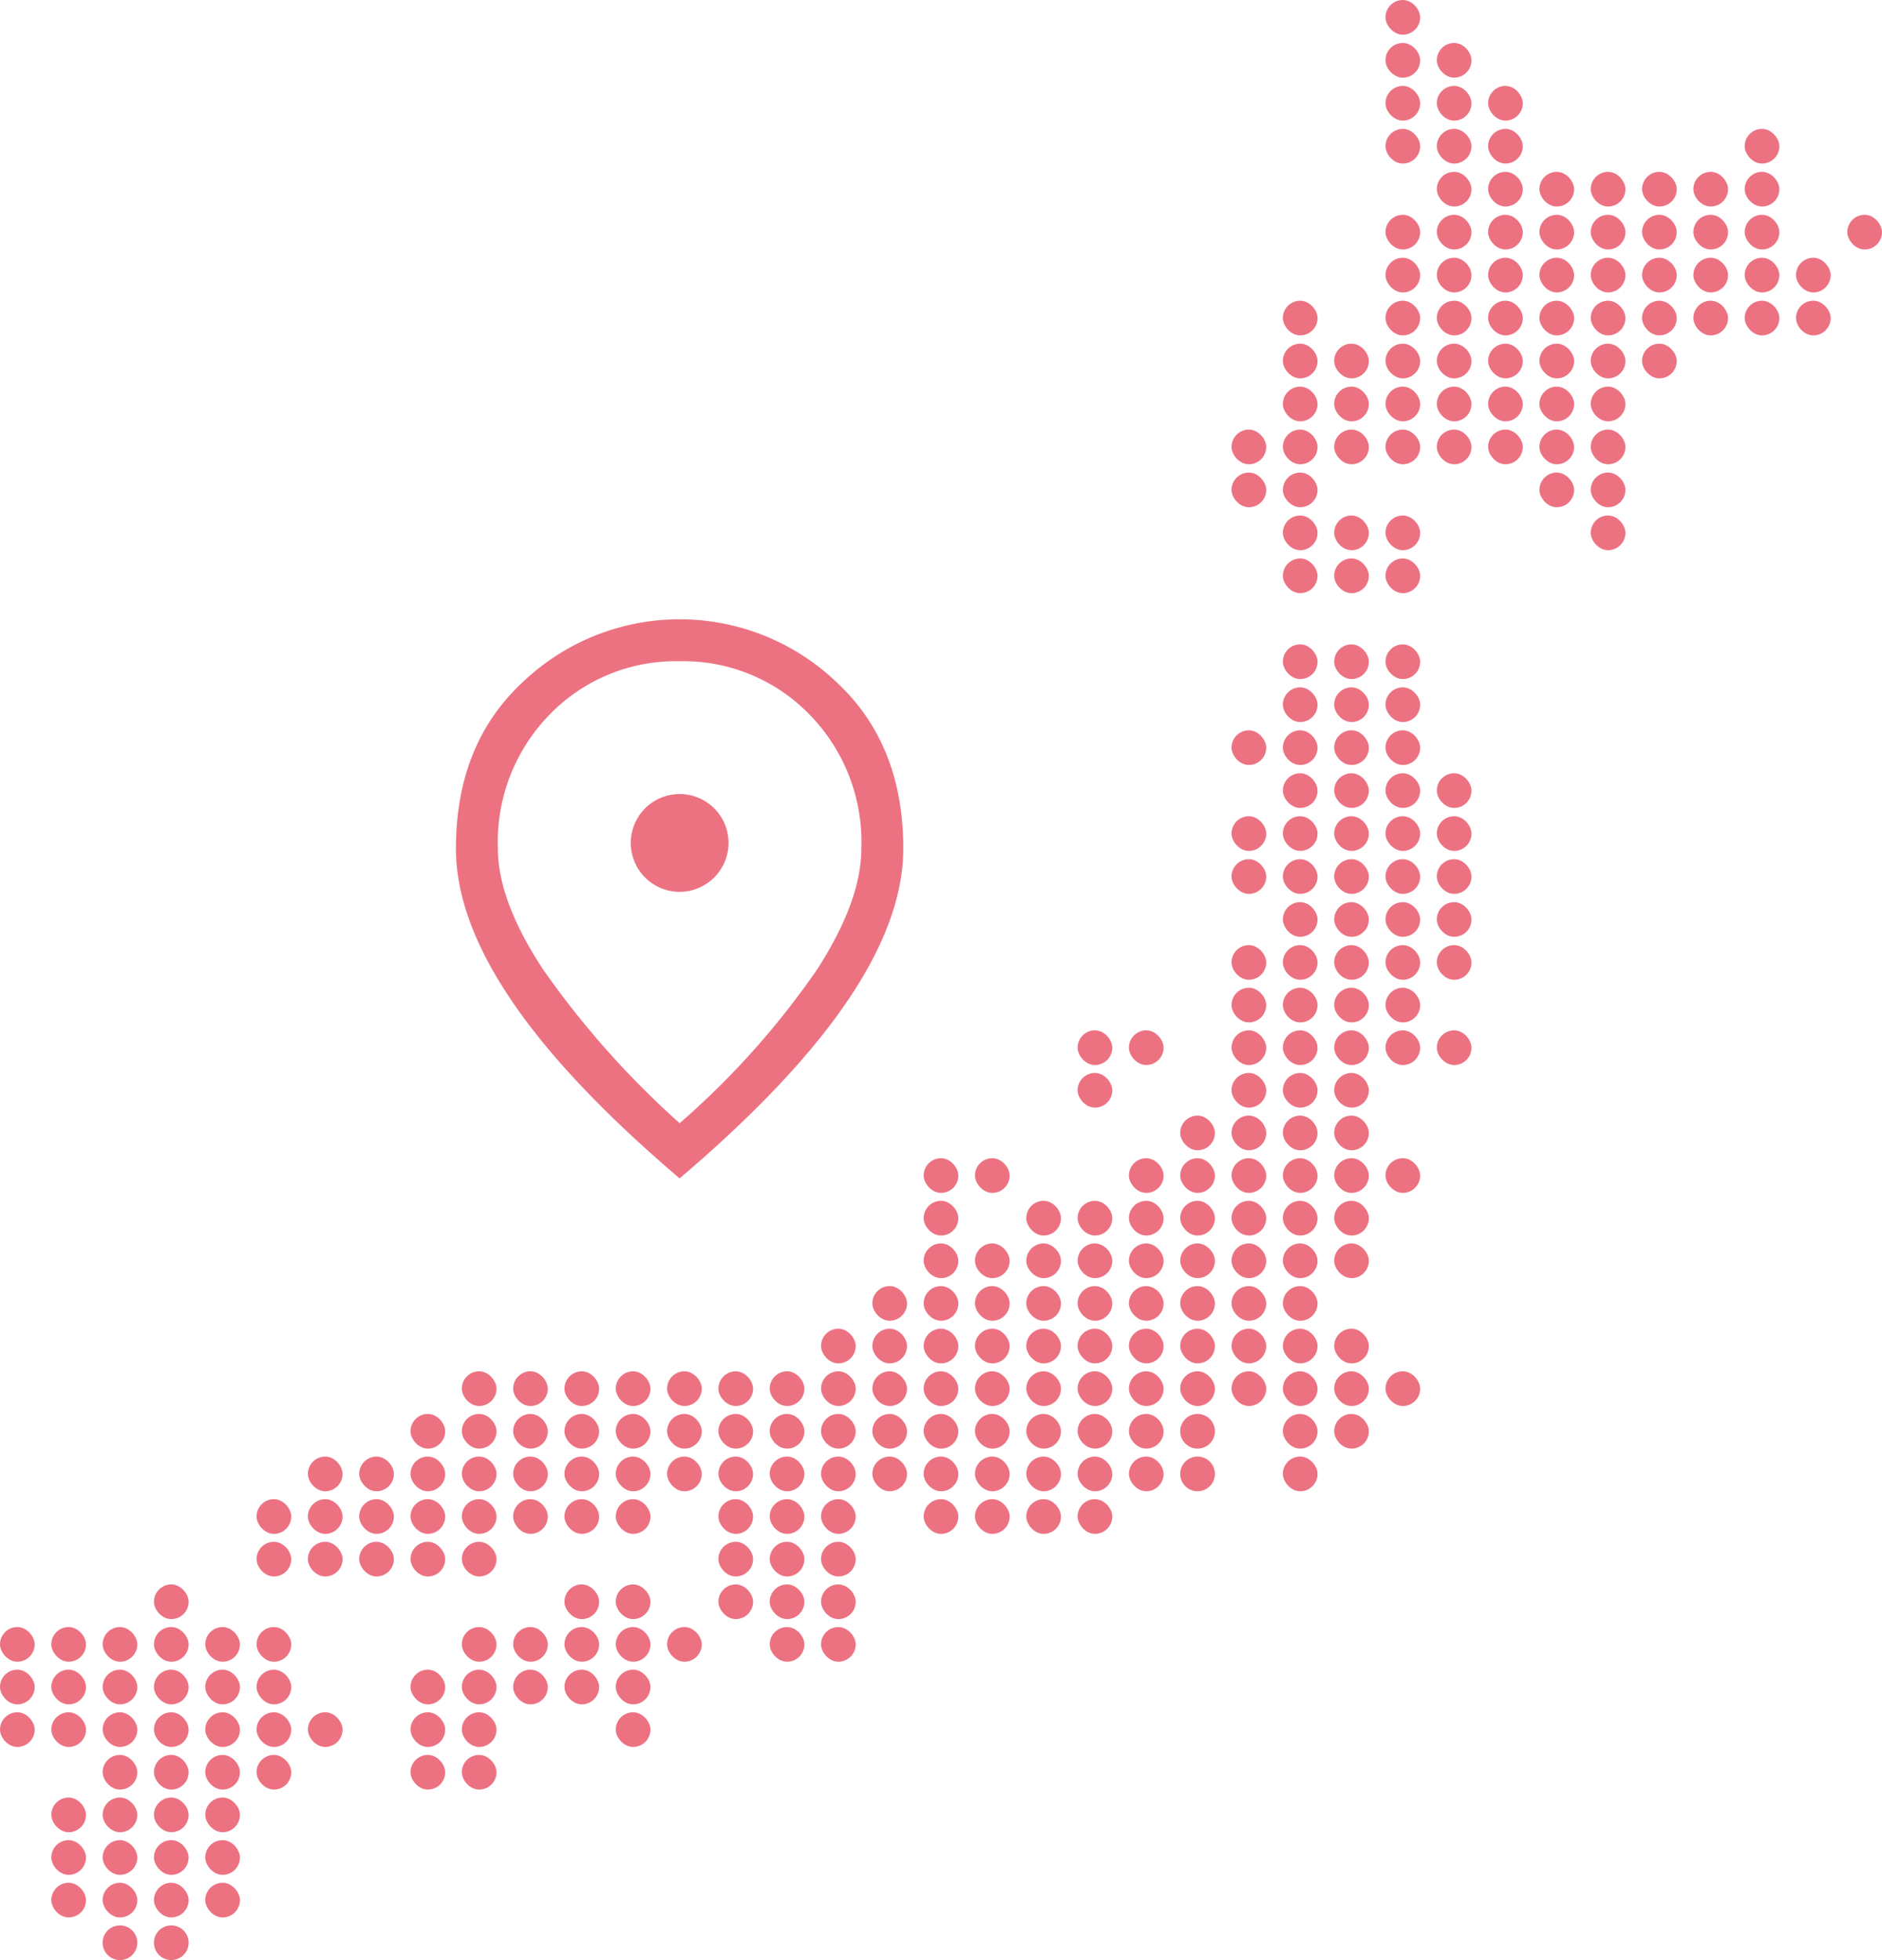 <svg xmlns="http://www.w3.org/2000/svg" width="160.064" height="166.729" viewBox="0 0 160.064 166.729">
  <g id="グループ_27400" data-name="グループ 27400" transform="translate(-87.999 -9848.061)">
    <g id="グループ_27071" data-name="グループ 27071" transform="translate(87.999 9848.061)">
      <rect id="長方形_11143" data-name="長方形 11143" width="2.95" height="2.95" rx="1.475" transform="translate(43.643 116.648)" fill="#ec7282"/>
      <rect id="長方形_11144" data-name="長方形 11144" width="2.95" height="2.95" rx="1.475" transform="translate(43.643 123.899)" fill="#ec7282"/>
      <rect id="長方形_11145" data-name="長方形 11145" width="2.95" height="2.95" rx="1.475" transform="translate(43.643 120.273)" fill="#ec7282"/>
      <rect id="長方形_11146" data-name="長方形 11146" width="2.95" height="2.95" rx="1.475" transform="translate(43.643 127.524)" fill="#ec7282"/>
      <rect id="長方形_11147" data-name="長方形 11147" width="2.95" height="2.95" rx="1.475" transform="translate(43.643 138.4)" fill="#ec7282"/>
      <rect id="長方形_11148" data-name="長方形 11148" width="2.95" height="2.95" rx="1.475" transform="translate(43.643 142.026)" fill="#ec7282"/>
      <rect id="長方形_11149" data-name="長方形 11149" width="2.95" height="2.95" rx="1.475" transform="translate(0 138.4)" fill="#ec7282"/>
      <rect id="長方形_11150" data-name="長方形 11150" width="2.95" height="2.95" rx="1.475" transform="translate(0 145.651)" fill="#ec7282"/>
      <rect id="長方形_11151" data-name="長方形 11151" width="2.95" height="2.95" rx="1.475" transform="translate(0 142.026)" fill="#ec7282"/>
      <rect id="長方形_11152" data-name="長方形 11152" width="2.95" height="2.95" rx="1.475" transform="translate(4.364 138.4)" fill="#ec7282"/>
      <rect id="長方形_11153" data-name="長方形 11153" width="2.95" height="2.95" rx="1.475" transform="translate(4.364 145.651)" fill="#ec7282"/>
      <rect id="長方形_11154" data-name="長方形 11154" width="2.95" height="2.95" rx="1.475" transform="translate(4.364 142.026)" fill="#ec7282"/>
      <rect id="長方形_11155" data-name="長方形 11155" width="2.95" height="2.95" rx="1.475" transform="translate(4.364 156.528)" fill="#ec7282"/>
      <rect id="長方形_11156" data-name="長方形 11156" width="2.95" height="2.95" rx="1.475" transform="translate(4.364 152.902)" fill="#ec7282"/>
      <rect id="長方形_11157" data-name="長方形 11157" width="2.95" height="2.95" rx="1.475" transform="translate(4.364 160.153)" fill="#ec7282"/>
      <rect id="長方形_11158" data-name="長方形 11158" width="2.95" height="2.95" rx="1.475" transform="translate(8.729 138.4)" fill="#ec7282"/>
      <rect id="長方形_11159" data-name="長方形 11159" width="2.95" height="2.95" rx="1.475" transform="translate(8.729 145.651)" fill="#ec7282"/>
      <rect id="長方形_11160" data-name="長方形 11160" width="2.95" height="2.95" rx="1.475" transform="translate(8.729 142.026)" fill="#ec7282"/>
      <rect id="長方形_11161" data-name="長方形 11161" width="2.95" height="2.95" rx="1.475" transform="translate(8.729 149.277)" fill="#ec7282"/>
      <rect id="長方形_11162" data-name="長方形 11162" width="2.95" height="2.95" rx="1.475" transform="translate(8.729 156.528)" fill="#ec7282"/>
      <rect id="長方形_11163" data-name="長方形 11163" width="2.95" height="2.95" rx="1.475" transform="translate(8.729 152.902)" fill="#ec7282"/>
      <rect id="長方形_11164" data-name="長方形 11164" width="2.95" height="2.95" rx="1.475" transform="translate(8.729 160.153)" fill="#ec7282"/>
      <path id="パス_52813" data-name="パス 52813" d="M1891.439,2096.49h0a1.476,1.476,0,0,0,1.475-1.475h0a1.475,1.475,0,0,0-1.475-1.475h0a1.475,1.475,0,0,0-1.475,1.475h0A1.475,1.475,0,0,0,1891.439,2096.49Z" transform="translate(-1881.236 -1929.761)" fill="#ec7282"/>
      <rect id="長方形_11165" data-name="長方形 11165" width="2.95" height="2.95" rx="1.475" transform="translate(13.093 134.775)" fill="#ec7282"/>
      <rect id="長方形_11166" data-name="長方形 11166" width="2.95" height="2.95" rx="1.475" transform="translate(13.093 138.4)" fill="#ec7282"/>
      <rect id="長方形_11167" data-name="長方形 11167" width="2.95" height="2.95" rx="1.475" transform="translate(13.093 145.651)" fill="#ec7282"/>
      <rect id="長方形_11168" data-name="長方形 11168" width="2.95" height="2.95" rx="1.475" transform="translate(13.093 142.026)" fill="#ec7282"/>
      <rect id="長方形_11169" data-name="長方形 11169" width="2.95" height="2.95" rx="1.475" transform="translate(13.093 149.277)" fill="#ec7282"/>
      <rect id="長方形_11170" data-name="長方形 11170" width="2.95" height="2.95" rx="1.475" transform="translate(13.093 156.528)" fill="#ec7282"/>
      <rect id="長方形_11171" data-name="長方形 11171" width="2.95" height="2.95" rx="1.475" transform="translate(13.093 152.902)" fill="#ec7282"/>
      <rect id="長方形_11172" data-name="長方形 11172" width="2.95" height="2.95" rx="1.475" transform="translate(13.093 160.153)" fill="#ec7282"/>
      <path id="パス_52814" data-name="パス 52814" d="M1914.56,2096.49h0a1.476,1.476,0,0,0,1.475-1.475h0a1.475,1.475,0,0,0-1.475-1.475h0a1.475,1.475,0,0,0-1.475,1.475h0A1.475,1.475,0,0,0,1914.56,2096.49Z" transform="translate(-1899.992 -1929.761)" fill="#ec7282"/>
      <rect id="長方形_11173" data-name="長方形 11173" width="2.95" height="2.95" rx="1.475" transform="translate(17.457 138.4)" fill="#ec7282"/>
      <rect id="長方形_11174" data-name="長方形 11174" width="2.95" height="2.95" rx="1.475" transform="translate(17.457 145.651)" fill="#ec7282"/>
      <rect id="長方形_11175" data-name="長方形 11175" width="2.95" height="2.95" rx="1.475" transform="translate(17.457 142.026)" fill="#ec7282"/>
      <rect id="長方形_11176" data-name="長方形 11176" width="2.95" height="2.95" rx="1.475" transform="translate(17.457 149.277)" fill="#ec7282"/>
      <rect id="長方形_11177" data-name="長方形 11177" width="2.95" height="2.95" rx="1.475" transform="translate(17.457 156.528)" fill="#ec7282"/>
      <rect id="長方形_11178" data-name="長方形 11178" width="2.95" height="2.95" rx="1.475" transform="translate(17.457 152.902)" fill="#ec7282"/>
      <rect id="長方形_11179" data-name="長方形 11179" width="2.95" height="2.95" rx="1.475" transform="translate(17.457 160.153)" fill="#ec7282"/>
      <rect id="長方形_11180" data-name="長方形 11180" width="2.95" height="2.95" rx="1.475" transform="translate(21.821 127.524)" fill="#ec7282"/>
      <rect id="長方形_11181" data-name="長方形 11181" width="2.95" height="2.95" rx="1.475" transform="translate(21.821 131.149)" fill="#ec7282"/>
      <rect id="長方形_11182" data-name="長方形 11182" width="2.95" height="2.95" rx="1.475" transform="translate(21.821 138.4)" fill="#ec7282"/>
      <rect id="長方形_11183" data-name="長方形 11183" width="2.95" height="2.95" rx="1.475" transform="translate(21.821 145.651)" fill="#ec7282"/>
      <rect id="長方形_11184" data-name="長方形 11184" width="2.95" height="2.95" rx="1.475" transform="translate(21.821 142.026)" fill="#ec7282"/>
      <rect id="長方形_11185" data-name="長方形 11185" width="2.95" height="2.95" rx="1.475" transform="translate(21.821 149.277)" fill="#ec7282"/>
      <rect id="長方形_11186" data-name="長方形 11186" width="2.95" height="2.95" rx="1.475" transform="translate(26.186 123.899)" fill="#ec7282"/>
      <rect id="長方形_11187" data-name="長方形 11187" width="2.95" height="2.95" rx="1.475" transform="translate(26.186 127.524)" fill="#ec7282"/>
      <rect id="長方形_11188" data-name="長方形 11188" width="2.95" height="2.95" rx="1.475" transform="translate(26.186 131.149)" fill="#ec7282"/>
      <rect id="長方形_11189" data-name="長方形 11189" width="2.95" height="2.95" rx="1.475" transform="translate(26.186 145.651)" fill="#ec7282"/>
      <rect id="長方形_11190" data-name="長方形 11190" width="2.95" height="2.95" rx="1.475" transform="translate(30.55 123.899)" fill="#ec7282"/>
      <rect id="長方形_11191" data-name="長方形 11191" width="2.95" height="2.95" rx="1.475" transform="translate(30.55 127.524)" fill="#ec7282"/>
      <rect id="長方形_11192" data-name="長方形 11192" width="2.95" height="2.95" rx="1.475" transform="translate(30.55 131.149)" fill="#ec7282"/>
      <rect id="長方形_11193" data-name="長方形 11193" width="2.95" height="2.95" rx="1.475" transform="translate(34.914 123.899)" fill="#ec7282"/>
      <rect id="長方形_11194" data-name="長方形 11194" width="2.95" height="2.95" rx="1.475" transform="translate(34.914 120.273)" fill="#ec7282"/>
      <rect id="長方形_11195" data-name="長方形 11195" width="2.95" height="2.95" rx="1.475" transform="translate(34.914 127.524)" fill="#ec7282"/>
      <rect id="長方形_11196" data-name="長方形 11196" width="2.95" height="2.95" rx="1.475" transform="translate(34.914 131.149)" fill="#ec7282"/>
      <rect id="長方形_11197" data-name="長方形 11197" width="2.95" height="2.95" rx="1.475" transform="translate(34.914 145.651)" fill="#ec7282"/>
      <rect id="長方形_11198" data-name="長方形 11198" width="2.95" height="2.95" rx="1.475" transform="translate(34.914 142.026)" fill="#ec7282"/>
      <rect id="長方形_11199" data-name="長方形 11199" width="2.95" height="2.95" rx="1.475" transform="translate(34.914 149.277)" fill="#ec7282"/>
      <rect id="長方形_11200" data-name="長方形 11200" width="2.95" height="2.95" rx="1.475" transform="translate(39.278 116.648)" fill="#ec7282"/>
      <rect id="長方形_11201" data-name="長方形 11201" width="2.95" height="2.95" rx="1.475" transform="translate(39.278 123.899)" fill="#ec7282"/>
      <rect id="長方形_11202" data-name="長方形 11202" width="2.95" height="2.95" rx="1.475" transform="translate(39.278 120.273)" fill="#ec7282"/>
      <rect id="長方形_11203" data-name="長方形 11203" width="2.95" height="2.95" rx="1.475" transform="translate(39.278 127.524)" fill="#ec7282"/>
      <rect id="長方形_11204" data-name="長方形 11204" width="2.95" height="2.95" rx="1.475" transform="translate(39.278 131.149)" fill="#ec7282"/>
      <rect id="長方形_11205" data-name="長方形 11205" width="2.95" height="2.95" rx="1.475" transform="translate(39.278 138.4)" fill="#ec7282"/>
      <rect id="長方形_11206" data-name="長方形 11206" width="2.95" height="2.95" rx="1.475" transform="translate(39.278 145.651)" fill="#ec7282"/>
      <rect id="長方形_11207" data-name="長方形 11207" width="2.95" height="2.95" rx="1.475" transform="translate(39.278 142.026)" fill="#ec7282"/>
      <rect id="長方形_11208" data-name="長方形 11208" width="2.95" height="2.95" rx="1.475" transform="translate(39.278 149.277)" fill="#ec7282"/>
      <rect id="長方形_11209" data-name="長方形 11209" width="2.95" height="2.95" rx="1.475" transform="translate(48.007 116.648)" fill="#ec7282"/>
      <rect id="長方形_11210" data-name="長方形 11210" width="2.95" height="2.95" rx="1.475" transform="translate(48.007 123.899)" fill="#ec7282"/>
      <rect id="長方形_11211" data-name="長方形 11211" width="2.95" height="2.95" rx="1.475" transform="translate(48.007 120.273)" fill="#ec7282"/>
      <rect id="長方形_11212" data-name="長方形 11212" width="2.95" height="2.95" rx="1.475" transform="translate(48.007 127.524)" fill="#ec7282"/>
      <rect id="長方形_11213" data-name="長方形 11213" width="2.95" height="2.95" rx="1.475" transform="translate(48.007 134.775)" fill="#ec7282"/>
      <rect id="長方形_11214" data-name="長方形 11214" width="2.95" height="2.95" rx="1.475" transform="translate(48.007 138.4)" fill="#ec7282"/>
      <rect id="長方形_11215" data-name="長方形 11215" width="2.95" height="2.95" rx="1.475" transform="translate(48.007 142.026)" fill="#ec7282"/>
      <rect id="長方形_11216" data-name="長方形 11216" width="2.95" height="2.95" rx="1.475" transform="translate(52.371 116.648)" fill="#ec7282"/>
      <rect id="長方形_11217" data-name="長方形 11217" width="2.95" height="2.95" rx="1.475" transform="translate(52.371 123.899)" fill="#ec7282"/>
      <rect id="長方形_11218" data-name="長方形 11218" width="2.95" height="2.95" rx="1.475" transform="translate(52.371 120.273)" fill="#ec7282"/>
      <rect id="長方形_11219" data-name="長方形 11219" width="2.95" height="2.95" rx="1.475" transform="translate(52.371 127.524)" fill="#ec7282"/>
      <rect id="長方形_11220" data-name="長方形 11220" width="2.95" height="2.95" rx="1.475" transform="translate(52.371 134.775)" fill="#ec7282"/>
      <rect id="長方形_11221" data-name="長方形 11221" width="2.95" height="2.95" rx="1.475" transform="translate(52.371 138.4)" fill="#ec7282"/>
      <rect id="長方形_11222" data-name="長方形 11222" width="2.95" height="2.95" rx="1.475" transform="translate(52.371 145.651)" fill="#ec7282"/>
      <rect id="長方形_11223" data-name="長方形 11223" width="2.95" height="2.95" rx="1.475" transform="translate(52.371 142.026)" fill="#ec7282"/>
      <rect id="長方形_11224" data-name="長方形 11224" width="2.95" height="2.95" rx="1.475" transform="translate(56.735 116.648)" fill="#ec7282"/>
      <rect id="長方形_11225" data-name="長方形 11225" width="2.95" height="2.95" rx="1.475" transform="translate(56.735 123.899)" fill="#ec7282"/>
      <rect id="長方形_11226" data-name="長方形 11226" width="2.95" height="2.95" rx="1.475" transform="translate(56.735 120.273)" fill="#ec7282"/>
      <rect id="長方形_11227" data-name="長方形 11227" width="2.95" height="2.95" rx="1.475" transform="translate(56.735 138.4)" fill="#ec7282"/>
      <rect id="長方形_11228" data-name="長方形 11228" width="2.95" height="2.95" rx="1.475" transform="translate(61.1 116.648)" fill="#ec7282"/>
      <rect id="長方形_11229" data-name="長方形 11229" width="2.95" height="2.95" rx="1.475" transform="translate(61.1 123.899)" fill="#ec7282"/>
      <rect id="長方形_11230" data-name="長方形 11230" width="2.95" height="2.95" rx="1.475" transform="translate(61.1 120.273)" fill="#ec7282"/>
      <rect id="長方形_11231" data-name="長方形 11231" width="2.95" height="2.95" rx="1.475" transform="translate(61.1 127.524)" fill="#ec7282"/>
      <rect id="長方形_11232" data-name="長方形 11232" width="2.95" height="2.95" rx="1.475" transform="translate(61.1 134.775)" fill="#ec7282"/>
      <rect id="長方形_11233" data-name="長方形 11233" width="2.95" height="2.95" rx="1.475" transform="translate(61.1 131.149)" fill="#ec7282"/>
      <rect id="長方形_11234" data-name="長方形 11234" width="2.95" height="2.95" rx="1.475" transform="translate(65.464 116.648)" fill="#ec7282"/>
      <rect id="長方形_11235" data-name="長方形 11235" width="2.95" height="2.95" rx="1.475" transform="translate(65.464 123.899)" fill="#ec7282"/>
      <rect id="長方形_11236" data-name="長方形 11236" width="2.95" height="2.95" rx="1.475" transform="translate(65.464 120.273)" fill="#ec7282"/>
      <rect id="長方形_11237" data-name="長方形 11237" width="2.95" height="2.95" rx="1.475" transform="translate(65.464 127.524)" fill="#ec7282"/>
      <rect id="長方形_11238" data-name="長方形 11238" width="2.95" height="2.95" rx="1.475" transform="translate(65.464 134.775)" fill="#ec7282"/>
      <rect id="長方形_11239" data-name="長方形 11239" width="2.95" height="2.95" rx="1.475" transform="translate(65.464 131.149)" fill="#ec7282"/>
      <rect id="長方形_11240" data-name="長方形 11240" width="2.95" height="2.95" rx="1.475" transform="translate(65.464 138.4)" fill="#ec7282"/>
      <rect id="長方形_11241" data-name="長方形 11241" width="2.95" height="2.95" rx="1.475" transform="translate(69.828 113.022)" fill="#ec7282"/>
      <rect id="長方形_11242" data-name="長方形 11242" width="2.95" height="2.95" rx="1.475" transform="translate(69.828 116.648)" fill="#ec7282"/>
      <rect id="長方形_11243" data-name="長方形 11243" width="2.95" height="2.95" rx="1.475" transform="translate(69.828 123.899)" fill="#ec7282"/>
      <rect id="長方形_11244" data-name="長方形 11244" width="2.95" height="2.95" rx="1.475" transform="translate(69.828 120.273)" fill="#ec7282"/>
      <rect id="長方形_11245" data-name="長方形 11245" width="2.95" height="2.95" rx="1.475" transform="translate(69.828 127.524)" fill="#ec7282"/>
      <rect id="長方形_11246" data-name="長方形 11246" width="2.95" height="2.95" rx="1.475" transform="translate(69.828 134.775)" fill="#ec7282"/>
      <rect id="長方形_11247" data-name="長方形 11247" width="2.95" height="2.95" rx="1.475" transform="translate(69.828 131.149)" fill="#ec7282"/>
      <rect id="長方形_11248" data-name="長方形 11248" width="2.95" height="2.95" rx="1.475" transform="translate(69.828 138.4)" fill="#ec7282"/>
      <rect id="長方形_11249" data-name="長方形 11249" width="2.95" height="2.95" rx="1.475" transform="translate(74.193 113.022)" fill="#ec7282"/>
      <rect id="長方形_11250" data-name="長方形 11250" width="2.95" height="2.95" rx="1.475" transform="translate(74.193 109.397)" fill="#ec7282"/>
      <rect id="長方形_11251" data-name="長方形 11251" width="2.95" height="2.95" rx="1.475" transform="translate(74.193 116.648)" fill="#ec7282"/>
      <rect id="長方形_11252" data-name="長方形 11252" width="2.95" height="2.95" rx="1.475" transform="translate(74.193 123.899)" fill="#ec7282"/>
      <rect id="長方形_11253" data-name="長方形 11253" width="2.95" height="2.95" rx="1.475" transform="translate(74.193 120.273)" fill="#ec7282"/>
      <rect id="長方形_11254" data-name="長方形 11254" width="2.95" height="2.95" rx="1.475" transform="translate(78.557 102.146)" fill="#ec7282"/>
      <rect id="長方形_11255" data-name="長方形 11255" width="2.95" height="2.95" rx="1.475" transform="translate(78.557 98.52)" fill="#ec7282"/>
      <rect id="長方形_11256" data-name="長方形 11256" width="2.95" height="2.95" rx="1.475" transform="translate(78.557 105.771)" fill="#ec7282"/>
      <rect id="長方形_11257" data-name="長方形 11257" width="2.95" height="2.95" rx="1.475" transform="translate(78.557 113.022)" fill="#ec7282"/>
      <rect id="長方形_11258" data-name="長方形 11258" width="2.95" height="2.95" rx="1.475" transform="translate(78.557 109.397)" fill="#ec7282"/>
      <rect id="長方形_11259" data-name="長方形 11259" width="2.95" height="2.95" rx="1.475" transform="translate(78.557 116.648)" fill="#ec7282"/>
      <rect id="長方形_11260" data-name="長方形 11260" width="2.95" height="2.95" rx="1.475" transform="translate(78.557 123.899)" fill="#ec7282"/>
      <rect id="長方形_11261" data-name="長方形 11261" width="2.95" height="2.95" rx="1.475" transform="translate(78.557 120.273)" fill="#ec7282"/>
      <rect id="長方形_11262" data-name="長方形 11262" width="2.95" height="2.95" rx="1.475" transform="translate(78.557 127.524)" fill="#ec7282"/>
      <rect id="長方形_11263" data-name="長方形 11263" width="2.95" height="2.95" rx="1.475" transform="translate(82.921 98.52)" fill="#ec7282"/>
      <rect id="長方形_11264" data-name="長方形 11264" width="2.95" height="2.95" rx="1.475" transform="translate(82.921 105.771)" fill="#ec7282"/>
      <rect id="長方形_11265" data-name="長方形 11265" width="2.95" height="2.95" rx="1.475" transform="translate(82.921 113.022)" fill="#ec7282"/>
      <rect id="長方形_11266" data-name="長方形 11266" width="2.95" height="2.95" rx="1.475" transform="translate(82.921 109.397)" fill="#ec7282"/>
      <rect id="長方形_11267" data-name="長方形 11267" width="2.95" height="2.95" rx="1.475" transform="translate(82.921 116.648)" fill="#ec7282"/>
      <rect id="長方形_11268" data-name="長方形 11268" width="2.95" height="2.95" rx="1.475" transform="translate(82.921 123.899)" fill="#ec7282"/>
      <rect id="長方形_11269" data-name="長方形 11269" width="2.95" height="2.95" rx="1.475" transform="translate(82.921 120.273)" fill="#ec7282"/>
      <rect id="長方形_11270" data-name="長方形 11270" width="2.95" height="2.95" rx="1.475" transform="translate(82.921 127.524)" fill="#ec7282"/>
      <rect id="長方形_11271" data-name="長方形 11271" width="2.95" height="2.95" rx="1.475" transform="translate(87.285 102.146)" fill="#ec7282"/>
      <rect id="長方形_11272" data-name="長方形 11272" width="2.95" height="2.95" rx="1.475" transform="translate(87.285 105.771)" fill="#ec7282"/>
      <rect id="長方形_11273" data-name="長方形 11273" width="2.95" height="2.95" rx="1.475" transform="translate(87.285 113.022)" fill="#ec7282"/>
      <rect id="長方形_11274" data-name="長方形 11274" width="2.95" height="2.95" rx="1.475" transform="translate(87.285 109.397)" fill="#ec7282"/>
      <rect id="長方形_11275" data-name="長方形 11275" width="2.95" height="2.95" rx="1.475" transform="translate(87.285 116.648)" fill="#ec7282"/>
      <rect id="長方形_11276" data-name="長方形 11276" width="2.95" height="2.95" rx="1.475" transform="translate(87.285 123.899)" fill="#ec7282"/>
      <rect id="長方形_11277" data-name="長方形 11277" width="2.95" height="2.95" rx="1.475" transform="translate(87.285 120.273)" fill="#ec7282"/>
      <rect id="長方形_11278" data-name="長方形 11278" width="2.95" height="2.95" rx="1.475" transform="translate(87.285 127.524)" fill="#ec7282"/>
      <rect id="長方形_11279" data-name="長方形 11279" width="2.95" height="2.95" rx="1.475" transform="translate(91.65 91.269)" fill="#ec7282"/>
      <rect id="長方形_11280" data-name="長方形 11280" width="2.95" height="2.95" rx="1.475" transform="translate(91.65 87.644)" fill="#ec7282"/>
      <rect id="長方形_11281" data-name="長方形 11281" width="2.95" height="2.95" rx="1.475" transform="translate(91.65 102.146)" fill="#ec7282"/>
      <rect id="長方形_11282" data-name="長方形 11282" width="2.95" height="2.95" rx="1.475" transform="translate(91.65 105.771)" fill="#ec7282"/>
      <rect id="長方形_11283" data-name="長方形 11283" width="2.95" height="2.95" rx="1.475" transform="translate(91.65 113.022)" fill="#ec7282"/>
      <rect id="長方形_11284" data-name="長方形 11284" width="2.95" height="2.95" rx="1.475" transform="translate(91.65 109.397)" fill="#ec7282"/>
      <rect id="長方形_11285" data-name="長方形 11285" width="2.95" height="2.95" rx="1.475" transform="translate(91.65 116.648)" fill="#ec7282"/>
      <rect id="長方形_11286" data-name="長方形 11286" width="2.95" height="2.95" rx="1.475" transform="translate(91.65 123.899)" fill="#ec7282"/>
      <rect id="長方形_11287" data-name="長方形 11287" width="2.95" height="2.95" rx="1.475" transform="translate(91.65 120.273)" fill="#ec7282"/>
      <rect id="長方形_11288" data-name="長方形 11288" width="2.95" height="2.95" rx="1.475" transform="translate(91.65 127.524)" fill="#ec7282"/>
      <rect id="長方形_11289" data-name="長方形 11289" width="2.95" height="2.95" rx="1.475" transform="translate(96.014 87.644)" fill="#ec7282"/>
      <rect id="長方形_11290" data-name="長方形 11290" width="2.95" height="2.95" rx="1.475" transform="translate(96.014 102.146)" fill="#ec7282"/>
      <rect id="長方形_11291" data-name="長方形 11291" width="2.95" height="2.95" rx="1.475" transform="translate(96.014 98.52)" fill="#ec7282"/>
      <rect id="長方形_11292" data-name="長方形 11292" width="2.95" height="2.95" rx="1.475" transform="translate(96.014 105.771)" fill="#ec7282"/>
      <rect id="長方形_11293" data-name="長方形 11293" width="2.95" height="2.95" rx="1.475" transform="translate(96.014 113.022)" fill="#ec7282"/>
      <rect id="長方形_11294" data-name="長方形 11294" width="2.95" height="2.95" rx="1.475" transform="translate(96.014 109.397)" fill="#ec7282"/>
      <rect id="長方形_11295" data-name="長方形 11295" width="2.95" height="2.95" rx="1.475" transform="translate(96.014 116.648)" fill="#ec7282"/>
      <rect id="長方形_11296" data-name="長方形 11296" width="2.95" height="2.95" rx="1.475" transform="translate(96.014 123.899)" fill="#ec7282"/>
      <rect id="長方形_11297" data-name="長方形 11297" width="2.95" height="2.95" rx="1.475" transform="translate(96.014 120.273)" fill="#ec7282"/>
      <rect id="長方形_11298" data-name="長方形 11298" width="2.95" height="2.95" rx="1.475" transform="translate(100.378 94.895)" fill="#ec7282"/>
      <rect id="長方形_11299" data-name="長方形 11299" width="2.95" height="2.95" rx="1.475" transform="translate(100.378 102.146)" fill="#ec7282"/>
      <rect id="長方形_11300" data-name="長方形 11300" width="2.95" height="2.95" rx="1.475" transform="translate(100.378 98.52)" fill="#ec7282"/>
      <rect id="長方形_11301" data-name="長方形 11301" width="2.95" height="2.95" rx="1.475" transform="translate(100.378 105.771)" fill="#ec7282"/>
      <rect id="長方形_11302" data-name="長方形 11302" width="2.95" height="2.95" rx="1.475" transform="translate(100.378 113.022)" fill="#ec7282"/>
      <rect id="長方形_11303" data-name="長方形 11303" width="2.95" height="2.95" rx="1.475" transform="translate(100.378 109.397)" fill="#ec7282"/>
      <rect id="長方形_11304" data-name="長方形 11304" width="2.95" height="2.95" rx="1.475" transform="translate(100.378 116.648)" fill="#ec7282"/>
      <path id="パス_52815" data-name="パス 52815" d="M2376.982,1885.213h0a1.475,1.475,0,0,0,1.475-1.475h0a1.475,1.475,0,0,0-1.475-1.475h0a1.475,1.475,0,0,0-1.475,1.475h0A1.475,1.475,0,0,0,2376.982,1885.213Z" transform="translate(-2275.129 -1758.364)" fill="#ec7282"/>
      <path id="パス_52816" data-name="パス 52816" d="M2376.982,1866.006h0a1.475,1.475,0,0,0,1.475-1.475h0a1.475,1.475,0,0,0-1.475-1.475h0a1.475,1.475,0,0,0-1.475,1.475h0A1.475,1.475,0,0,0,2376.982,1866.006Z" transform="translate(-2275.129 -1742.783)" fill="#ec7282"/>
      <rect id="長方形_11305" data-name="長方形 11305" width="2.95" height="2.95" rx="1.475" transform="translate(104.742 36.542)" fill="#ec7282"/>
      <rect id="長方形_11306" data-name="長方形 11306" width="2.95" height="2.95" rx="1.475" transform="translate(104.742 40.197)" fill="#ec7282"/>
      <rect id="長方形_11307" data-name="長方形 11307" width="2.95" height="2.95" rx="1.475" transform="translate(104.742 62.122)" fill="#ec7282"/>
      <rect id="長方形_11308" data-name="長方形 11308" width="2.95" height="2.95" rx="1.475" transform="translate(104.742 69.43)" fill="#ec7282"/>
      <rect id="長方形_11309" data-name="長方形 11309" width="2.95" height="2.95" rx="1.475" transform="translate(104.742 73.085)" fill="#ec7282"/>
      <rect id="長方形_11310" data-name="長方形 11310" width="2.95" height="2.95" rx="1.475" transform="translate(104.742 80.393)" fill="#ec7282"/>
      <rect id="長方形_11311" data-name="長方形 11311" width="2.95" height="2.95" rx="1.475" transform="translate(104.742 84.019)" fill="#ec7282"/>
      <rect id="長方形_11312" data-name="長方形 11312" width="2.95" height="2.95" rx="1.475" transform="translate(104.742 91.269)" fill="#ec7282"/>
      <rect id="長方形_11313" data-name="長方形 11313" width="2.95" height="2.95" rx="1.475" transform="translate(104.742 87.644)" fill="#ec7282"/>
      <rect id="長方形_11314" data-name="長方形 11314" width="2.95" height="2.95" rx="1.475" transform="translate(104.742 94.895)" fill="#ec7282"/>
      <rect id="長方形_11315" data-name="長方形 11315" width="2.95" height="2.95" rx="1.475" transform="translate(104.742 102.146)" fill="#ec7282"/>
      <rect id="長方形_11316" data-name="長方形 11316" width="2.95" height="2.95" rx="1.475" transform="translate(104.742 98.52)" fill="#ec7282"/>
      <rect id="長方形_11317" data-name="長方形 11317" width="2.95" height="2.95" rx="1.475" transform="translate(104.742 105.771)" fill="#ec7282"/>
      <rect id="長方形_11318" data-name="長方形 11318" width="2.95" height="2.95" rx="1.475" transform="translate(104.742 113.022)" fill="#ec7282"/>
      <rect id="長方形_11319" data-name="長方形 11319" width="2.95" height="2.95" rx="1.475" transform="translate(104.742 109.397)" fill="#ec7282"/>
      <rect id="長方形_11320" data-name="長方形 11320" width="2.95" height="2.95" rx="1.475" transform="translate(104.742 116.648)" fill="#ec7282"/>
      <rect id="長方形_11321" data-name="長方形 11321" width="2.95" height="2.95" rx="1.475" transform="translate(109.107 25.58)" fill="#ec7282"/>
      <rect id="長方形_11322" data-name="長方形 11322" width="2.95" height="2.95" rx="1.475" transform="translate(109.107 29.234)" fill="#ec7282"/>
      <rect id="長方形_11323" data-name="長方形 11323" width="2.95" height="2.95" rx="1.475" transform="translate(109.107 36.542)" fill="#ec7282"/>
      <rect id="長方形_11324" data-name="長方形 11324" width="2.95" height="2.95" rx="1.475" transform="translate(109.107 32.888)" fill="#ec7282"/>
      <rect id="長方形_11325" data-name="長方形 11325" width="2.95" height="2.95" rx="1.475" transform="translate(109.107 40.197)" fill="#ec7282"/>
      <rect id="長方形_11326" data-name="長方形 11326" width="2.95" height="2.95" rx="1.475" transform="translate(109.107 47.505)" fill="#ec7282"/>
      <rect id="長方形_11327" data-name="長方形 11327" width="2.95" height="2.95" rx="1.475" transform="translate(109.107 43.851)" fill="#ec7282"/>
      <rect id="長方形_11328" data-name="長方形 11328" width="2.95" height="2.95" rx="1.475" transform="translate(109.107 58.468)" fill="#ec7282"/>
      <rect id="長方形_11329" data-name="長方形 11329" width="2.95" height="2.95" rx="1.475" transform="translate(109.107 54.813)" fill="#ec7282"/>
      <rect id="長方形_11330" data-name="長方形 11330" width="2.95" height="2.95" rx="1.475" transform="translate(109.107 62.122)" fill="#ec7282"/>
      <rect id="長方形_11331" data-name="長方形 11331" width="2.95" height="2.95" rx="1.475" transform="translate(109.107 69.43)" fill="#ec7282"/>
      <rect id="長方形_11332" data-name="長方形 11332" width="2.95" height="2.95" rx="1.475" transform="translate(109.107 65.776)" fill="#ec7282"/>
      <rect id="長方形_11333" data-name="長方形 11333" width="2.95" height="2.95" rx="1.475" transform="translate(109.107 73.085)" fill="#ec7282"/>
      <rect id="長方形_11334" data-name="長方形 11334" width="2.95" height="2.95" rx="1.475" transform="translate(109.107 80.393)" fill="#ec7282"/>
      <rect id="長方形_11335" data-name="長方形 11335" width="2.95" height="2.95" rx="1.475" transform="translate(109.107 76.739)" fill="#ec7282"/>
      <rect id="長方形_11336" data-name="長方形 11336" width="2.95" height="2.95" rx="1.475" transform="translate(109.107 84.019)" fill="#ec7282"/>
      <rect id="長方形_11337" data-name="長方形 11337" width="2.95" height="2.95" rx="1.475" transform="translate(109.107 91.269)" fill="#ec7282"/>
      <rect id="長方形_11338" data-name="長方形 11338" width="2.95" height="2.95" rx="1.475" transform="translate(109.107 87.644)" fill="#ec7282"/>
      <rect id="長方形_11339" data-name="長方形 11339" width="2.95" height="2.95" rx="1.475" transform="translate(109.107 94.895)" fill="#ec7282"/>
      <rect id="長方形_11340" data-name="長方形 11340" width="2.95" height="2.95" rx="1.475" transform="translate(109.107 102.146)" fill="#ec7282"/>
      <rect id="長方形_11341" data-name="長方形 11341" width="2.95" height="2.95" rx="1.475" transform="translate(109.107 98.52)" fill="#ec7282"/>
      <rect id="長方形_11342" data-name="長方形 11342" width="2.95" height="2.95" rx="1.475" transform="translate(109.107 105.771)" fill="#ec7282"/>
      <rect id="長方形_11343" data-name="長方形 11343" width="2.95" height="2.95" rx="1.475" transform="translate(109.107 113.022)" fill="#ec7282"/>
      <rect id="長方形_11344" data-name="長方形 11344" width="2.95" height="2.95" rx="1.475" transform="translate(109.107 109.397)" fill="#ec7282"/>
      <rect id="長方形_11345" data-name="長方形 11345" width="2.95" height="2.95" rx="1.475" transform="translate(109.107 116.648)" fill="#ec7282"/>
      <rect id="長方形_11346" data-name="長方形 11346" width="2.95" height="2.95" rx="1.475" transform="translate(109.107 123.899)" fill="#ec7282"/>
      <rect id="長方形_11347" data-name="長方形 11347" width="2.95" height="2.95" rx="1.475" transform="translate(109.107 120.273)" fill="#ec7282"/>
      <rect id="長方形_11348" data-name="長方形 11348" width="2.95" height="2.95" rx="1.475" transform="translate(113.471 29.234)" fill="#ec7282"/>
      <rect id="長方形_11349" data-name="長方形 11349" width="2.95" height="2.95" rx="1.475" transform="translate(113.471 36.542)" fill="#ec7282"/>
      <rect id="長方形_11350" data-name="長方形 11350" width="2.95" height="2.95" rx="1.475" transform="translate(113.471 32.888)" fill="#ec7282"/>
      <rect id="長方形_11351" data-name="長方形 11351" width="2.95" height="2.95" rx="1.475" transform="translate(113.471 47.505)" fill="#ec7282"/>
      <rect id="長方形_11352" data-name="長方形 11352" width="2.95" height="2.95" rx="1.475" transform="translate(113.471 43.851)" fill="#ec7282"/>
      <rect id="長方形_11353" data-name="長方形 11353" width="2.95" height="2.95" rx="1.475" transform="translate(113.471 58.468)" fill="#ec7282"/>
      <rect id="長方形_11354" data-name="長方形 11354" width="2.95" height="2.95" rx="1.475" transform="translate(113.471 54.813)" fill="#ec7282"/>
      <rect id="長方形_11355" data-name="長方形 11355" width="2.95" height="2.95" rx="1.475" transform="translate(113.471 62.122)" fill="#ec7282"/>
      <rect id="長方形_11356" data-name="長方形 11356" width="2.95" height="2.95" rx="1.475" transform="translate(113.471 69.43)" fill="#ec7282"/>
      <rect id="長方形_11357" data-name="長方形 11357" width="2.95" height="2.95" rx="1.475" transform="translate(113.471 65.776)" fill="#ec7282"/>
      <rect id="長方形_11358" data-name="長方形 11358" width="2.95" height="2.95" rx="1.475" transform="translate(113.471 73.085)" fill="#ec7282"/>
      <rect id="長方形_11359" data-name="長方形 11359" width="2.95" height="2.95" rx="1.475" transform="translate(113.471 80.393)" fill="#ec7282"/>
      <rect id="長方形_11360" data-name="長方形 11360" width="2.95" height="2.95" rx="1.475" transform="translate(113.471 76.739)" fill="#ec7282"/>
      <rect id="長方形_11361" data-name="長方形 11361" width="2.95" height="2.95" rx="1.475" transform="translate(113.471 84.019)" fill="#ec7282"/>
      <rect id="長方形_11362" data-name="長方形 11362" width="2.95" height="2.95" rx="1.475" transform="translate(113.471 91.269)" fill="#ec7282"/>
      <rect id="長方形_11363" data-name="長方形 11363" width="2.95" height="2.95" rx="1.475" transform="translate(113.471 87.644)" fill="#ec7282"/>
      <rect id="長方形_11364" data-name="長方形 11364" width="2.95" height="2.95" rx="1.475" transform="translate(113.471 94.895)" fill="#ec7282"/>
      <rect id="長方形_11365" data-name="長方形 11365" width="2.95" height="2.95" rx="1.475" transform="translate(113.471 102.146)" fill="#ec7282"/>
      <rect id="長方形_11366" data-name="長方形 11366" width="2.95" height="2.95" rx="1.475" transform="translate(113.471 98.52)" fill="#ec7282"/>
      <rect id="長方形_11367" data-name="長方形 11367" width="2.95" height="2.95" rx="1.475" transform="translate(113.471 105.771)" fill="#ec7282"/>
      <rect id="長方形_11368" data-name="長方形 11368" width="2.95" height="2.95" rx="1.475" transform="translate(113.471 113.022)" fill="#ec7282"/>
      <rect id="長方形_11369" data-name="長方形 11369" width="2.95" height="2.95" rx="1.475" transform="translate(113.471 116.648)" fill="#ec7282"/>
      <rect id="長方形_11370" data-name="長方形 11370" width="2.95" height="2.95" rx="1.475" transform="translate(113.471 120.273)" fill="#ec7282"/>
      <rect id="長方形_11371" data-name="長方形 11371" width="2.95" height="2.95" rx="1.475" transform="translate(117.835 3.654)" fill="#ec7282"/>
      <rect id="長方形_11372" data-name="長方形 11372" width="2.95" height="2.95" rx="1.475" transform="translate(117.835 0)" fill="#ec7282"/>
      <rect id="長方形_11373" data-name="長方形 11373" width="2.95" height="2.95" rx="1.475" transform="translate(117.835 7.309)" fill="#ec7282"/>
      <rect id="長方形_11374" data-name="長方形 11374" width="2.95" height="2.95" rx="1.475" transform="translate(117.835 10.963)" fill="#ec7282"/>
      <rect id="長方形_11375" data-name="長方形 11375" width="2.95" height="2.95" rx="1.475" transform="translate(117.835 18.271)" fill="#ec7282"/>
      <rect id="長方形_11376" data-name="長方形 11376" width="2.95" height="2.95" rx="1.475" transform="translate(117.835 25.58)" fill="#ec7282"/>
      <rect id="長方形_11377" data-name="長方形 11377" width="2.95" height="2.95" rx="1.475" transform="translate(117.835 21.925)" fill="#ec7282"/>
      <rect id="長方形_11378" data-name="長方形 11378" width="2.95" height="2.95" rx="1.475" transform="translate(117.835 29.234)" fill="#ec7282"/>
      <rect id="長方形_11379" data-name="長方形 11379" width="2.95" height="2.95" rx="1.475" transform="translate(117.835 36.542)" fill="#ec7282"/>
      <rect id="長方形_11380" data-name="長方形 11380" width="2.95" height="2.95" rx="1.475" transform="translate(117.835 32.888)" fill="#ec7282"/>
      <rect id="長方形_11381" data-name="長方形 11381" width="2.95" height="2.95" rx="1.475" transform="translate(117.835 47.505)" fill="#ec7282"/>
      <rect id="長方形_11382" data-name="長方形 11382" width="2.95" height="2.95" rx="1.475" transform="translate(117.835 43.851)" fill="#ec7282"/>
      <rect id="長方形_11383" data-name="長方形 11383" width="2.95" height="2.95" rx="1.475" transform="translate(117.835 58.468)" fill="#ec7282"/>
      <rect id="長方形_11384" data-name="長方形 11384" width="2.95" height="2.95" rx="1.475" transform="translate(117.835 54.813)" fill="#ec7282"/>
      <rect id="長方形_11385" data-name="長方形 11385" width="2.95" height="2.95" rx="1.475" transform="translate(117.835 62.122)" fill="#ec7282"/>
      <rect id="長方形_11386" data-name="長方形 11386" width="2.95" height="2.95" rx="1.475" transform="translate(117.835 69.43)" fill="#ec7282"/>
      <rect id="長方形_11387" data-name="長方形 11387" width="2.95" height="2.95" rx="1.475" transform="translate(117.835 65.776)" fill="#ec7282"/>
      <rect id="長方形_11388" data-name="長方形 11388" width="2.95" height="2.95" rx="1.475" transform="translate(117.835 73.085)" fill="#ec7282"/>
      <rect id="長方形_11389" data-name="長方形 11389" width="2.95" height="2.95" rx="1.475" transform="translate(117.835 80.393)" fill="#ec7282"/>
      <rect id="長方形_11390" data-name="長方形 11390" width="2.95" height="2.95" rx="1.475" transform="translate(117.835 76.739)" fill="#ec7282"/>
      <rect id="長方形_11391" data-name="長方形 11391" width="2.95" height="2.95" rx="1.475" transform="translate(117.835 84.019)" fill="#ec7282"/>
      <rect id="長方形_11392" data-name="長方形 11392" width="2.95" height="2.95" rx="1.475" transform="translate(117.835 87.644)" fill="#ec7282"/>
      <rect id="長方形_11393" data-name="長方形 11393" width="2.95" height="2.95" rx="1.475" transform="translate(117.835 98.52)" fill="#ec7282"/>
      <rect id="長方形_11394" data-name="長方形 11394" width="2.95" height="2.95" rx="1.475" transform="translate(117.835 116.648)" fill="#ec7282"/>
      <rect id="長方形_11395" data-name="長方形 11395" width="2.95" height="2.95" rx="1.475" transform="translate(122.2 3.654)" fill="#ec7282"/>
      <rect id="長方形_11396" data-name="長方形 11396" width="2.95" height="2.95" rx="1.475" transform="translate(122.2 7.309)" fill="#ec7282"/>
      <rect id="長方形_11397" data-name="長方形 11397" width="2.95" height="2.95" rx="1.475" transform="translate(122.2 14.617)" fill="#ec7282"/>
      <rect id="長方形_11398" data-name="長方形 11398" width="2.95" height="2.95" rx="1.475" transform="translate(122.2 10.963)" fill="#ec7282"/>
      <rect id="長方形_11399" data-name="長方形 11399" width="2.95" height="2.95" rx="1.475" transform="translate(122.2 18.271)" fill="#ec7282"/>
      <rect id="長方形_11400" data-name="長方形 11400" width="2.95" height="2.95" rx="1.475" transform="translate(122.2 25.58)" fill="#ec7282"/>
      <rect id="長方形_11401" data-name="長方形 11401" width="2.95" height="2.95" rx="1.475" transform="translate(122.2 21.925)" fill="#ec7282"/>
      <rect id="長方形_11402" data-name="長方形 11402" width="2.95" height="2.95" rx="1.475" transform="translate(122.2 29.234)" fill="#ec7282"/>
      <rect id="長方形_11403" data-name="長方形 11403" width="2.95" height="2.95" rx="1.475" transform="translate(122.2 36.542)" fill="#ec7282"/>
      <rect id="長方形_11404" data-name="長方形 11404" width="2.95" height="2.95" rx="1.475" transform="translate(122.2 32.888)" fill="#ec7282"/>
      <rect id="長方形_11405" data-name="長方形 11405" width="2.95" height="2.95" rx="1.475" transform="translate(122.2 69.43)" fill="#ec7282"/>
      <rect id="長方形_11406" data-name="長方形 11406" width="2.95" height="2.95" rx="1.475" transform="translate(122.2 65.776)" fill="#ec7282"/>
      <rect id="長方形_11407" data-name="長方形 11407" width="2.95" height="2.95" rx="1.475" transform="translate(122.2 73.085)" fill="#ec7282"/>
      <rect id="長方形_11408" data-name="長方形 11408" width="2.95" height="2.95" rx="1.475" transform="translate(122.2 80.393)" fill="#ec7282"/>
      <rect id="長方形_11409" data-name="長方形 11409" width="2.95" height="2.95" rx="1.475" transform="translate(122.2 76.739)" fill="#ec7282"/>
      <rect id="長方形_11410" data-name="長方形 11410" width="2.95" height="2.95" rx="1.475" transform="translate(122.2 87.644)" fill="#ec7282"/>
      <rect id="長方形_11411" data-name="長方形 11411" width="2.95" height="2.95" rx="1.475" transform="translate(126.564 7.309)" fill="#ec7282"/>
      <rect id="長方形_11412" data-name="長方形 11412" width="2.95" height="2.95" rx="1.475" transform="translate(126.564 14.617)" fill="#ec7282"/>
      <rect id="長方形_11413" data-name="長方形 11413" width="2.95" height="2.95" rx="1.475" transform="translate(126.564 10.963)" fill="#ec7282"/>
      <rect id="長方形_11414" data-name="長方形 11414" width="2.95" height="2.95" rx="1.475" transform="translate(126.564 18.271)" fill="#ec7282"/>
      <rect id="長方形_11415" data-name="長方形 11415" width="2.95" height="2.95" rx="1.475" transform="translate(126.564 25.58)" fill="#ec7282"/>
      <rect id="長方形_11416" data-name="長方形 11416" width="2.95" height="2.95" rx="1.475" transform="translate(126.564 21.925)" fill="#ec7282"/>
      <rect id="長方形_11417" data-name="長方形 11417" width="2.95" height="2.95" rx="1.475" transform="translate(126.564 29.234)" fill="#ec7282"/>
      <rect id="長方形_11418" data-name="長方形 11418" width="2.95" height="2.95" rx="1.475" transform="translate(126.564 36.542)" fill="#ec7282"/>
      <rect id="長方形_11419" data-name="長方形 11419" width="2.95" height="2.95" rx="1.475" transform="translate(126.564 32.888)" fill="#ec7282"/>
      <rect id="長方形_11420" data-name="長方形 11420" width="2.95" height="2.95" rx="1.475" transform="translate(130.928 14.617)" fill="#ec7282"/>
      <rect id="長方形_11421" data-name="長方形 11421" width="2.95" height="2.95" rx="1.475" transform="translate(130.928 18.271)" fill="#ec7282"/>
      <rect id="長方形_11422" data-name="長方形 11422" width="2.95" height="2.95" rx="1.475" transform="translate(130.928 25.58)" fill="#ec7282"/>
      <rect id="長方形_11423" data-name="長方形 11423" width="2.95" height="2.95" rx="1.475" transform="translate(130.928 21.925)" fill="#ec7282"/>
      <rect id="長方形_11424" data-name="長方形 11424" width="2.95" height="2.95" rx="1.475" transform="translate(130.928 29.234)" fill="#ec7282"/>
      <rect id="長方形_11425" data-name="長方形 11425" width="2.95" height="2.95" rx="1.475" transform="translate(130.928 36.542)" fill="#ec7282"/>
      <rect id="長方形_11426" data-name="長方形 11426" width="2.95" height="2.95" rx="1.475" transform="translate(130.928 32.888)" fill="#ec7282"/>
      <rect id="長方形_11427" data-name="長方形 11427" width="2.95" height="2.95" rx="1.475" transform="translate(130.928 40.197)" fill="#ec7282"/>
      <rect id="長方形_11428" data-name="長方形 11428" width="2.95" height="2.95" rx="1.475" transform="translate(135.292 14.617)" fill="#ec7282"/>
      <rect id="長方形_11429" data-name="長方形 11429" width="2.95" height="2.95" rx="1.475" transform="translate(135.292 18.271)" fill="#ec7282"/>
      <rect id="長方形_11430" data-name="長方形 11430" width="2.95" height="2.95" rx="1.475" transform="translate(135.292 25.58)" fill="#ec7282"/>
      <rect id="長方形_11431" data-name="長方形 11431" width="2.95" height="2.95" rx="1.475" transform="translate(135.292 21.925)" fill="#ec7282"/>
      <rect id="長方形_11432" data-name="長方形 11432" width="2.95" height="2.95" rx="1.475" transform="translate(135.292 29.234)" fill="#ec7282"/>
      <rect id="長方形_11433" data-name="長方形 11433" width="2.95" height="2.95" rx="1.475" transform="translate(135.292 36.542)" fill="#ec7282"/>
      <rect id="長方形_11434" data-name="長方形 11434" width="2.95" height="2.95" rx="1.475" transform="translate(135.292 32.888)" fill="#ec7282"/>
      <rect id="長方形_11435" data-name="長方形 11435" width="2.95" height="2.95" rx="1.475" transform="translate(135.292 40.197)" fill="#ec7282"/>
      <rect id="長方形_11436" data-name="長方形 11436" width="2.95" height="2.95" rx="1.475" transform="translate(135.292 43.851)" fill="#ec7282"/>
      <rect id="長方形_11437" data-name="長方形 11437" width="2.95" height="2.95" rx="1.475" transform="translate(139.657 14.617)" fill="#ec7282"/>
      <rect id="長方形_11438" data-name="長方形 11438" width="2.95" height="2.95" rx="1.475" transform="translate(139.657 18.271)" fill="#ec7282"/>
      <rect id="長方形_11439" data-name="長方形 11439" width="2.95" height="2.95" rx="1.475" transform="translate(139.657 25.58)" fill="#ec7282"/>
      <rect id="長方形_11440" data-name="長方形 11440" width="2.95" height="2.95" rx="1.475" transform="translate(139.657 21.925)" fill="#ec7282"/>
      <rect id="長方形_11441" data-name="長方形 11441" width="2.95" height="2.95" rx="1.475" transform="translate(139.657 29.234)" fill="#ec7282"/>
      <rect id="長方形_11442" data-name="長方形 11442" width="2.95" height="2.95" rx="1.475" transform="translate(144.021 14.617)" fill="#ec7282"/>
      <rect id="長方形_11443" data-name="長方形 11443" width="2.95" height="2.95" rx="1.475" transform="translate(144.021 18.271)" fill="#ec7282"/>
      <rect id="長方形_11444" data-name="長方形 11444" width="2.95" height="2.95" rx="1.475" transform="translate(144.021 25.58)" fill="#ec7282"/>
      <rect id="長方形_11445" data-name="長方形 11445" width="2.95" height="2.95" rx="1.475" transform="translate(144.021 21.925)" fill="#ec7282"/>
      <rect id="長方形_11446" data-name="長方形 11446" width="2.95" height="2.95" rx="1.475" transform="translate(148.385 14.617)" fill="#ec7282"/>
      <rect id="長方形_11447" data-name="長方形 11447" width="2.95" height="2.95" rx="1.475" transform="translate(148.385 10.963)" fill="#ec7282"/>
      <rect id="長方形_11448" data-name="長方形 11448" width="2.95" height="2.95" rx="1.475" transform="translate(148.385 18.271)" fill="#ec7282"/>
      <rect id="長方形_11449" data-name="長方形 11449" width="2.95" height="2.95" rx="1.475" transform="translate(148.385 25.58)" fill="#ec7282"/>
      <rect id="長方形_11450" data-name="長方形 11450" width="2.95" height="2.95" rx="1.475" transform="translate(148.385 21.925)" fill="#ec7282"/>
      <rect id="長方形_11451" data-name="長方形 11451" width="2.95" height="2.95" rx="1.475" transform="translate(152.749 25.58)" fill="#ec7282"/>
      <rect id="長方形_11452" data-name="長方形 11452" width="2.95" height="2.95" rx="1.475" transform="translate(152.749 21.925)" fill="#ec7282"/>
      <rect id="長方形_11453" data-name="長方形 11453" width="2.95" height="2.95" rx="1.475" transform="translate(157.114 18.271)" fill="#ec7282"/>
    </g>
    <path id="パス_52817" data-name="パス 52817" d="M27.028,27.184a4.169,4.169,0,0,0,4.157-4.166,4.158,4.158,0,0,0-7.1-2.933,4.161,4.161,0,0,0,2.947,7.1Zm0,19.677A69.654,69.654,0,0,0,38.7,33.813Q42.48,27.958,42.479,23.5A15.5,15.5,0,0,0,38,12.031a14.948,14.948,0,0,0-10.98-4.464,14.948,14.948,0,0,0-10.98,4.464A15.5,15.5,0,0,0,11.567,23.5q0,4.459,3.864,10.314A75.639,75.639,0,0,0,27.023,46.861Zm0,4.7q-9.572-8.145-14.3-15.129T8,23.5q0-8.917,5.737-14.208a19.328,19.328,0,0,1,26.573,0q5.737,5.291,5.737,14.208,0,5.944-4.726,12.93T27.023,51.558Z" transform="translate(118.777 9896.739)" fill="#ec7282"/>
  </g>
</svg>
